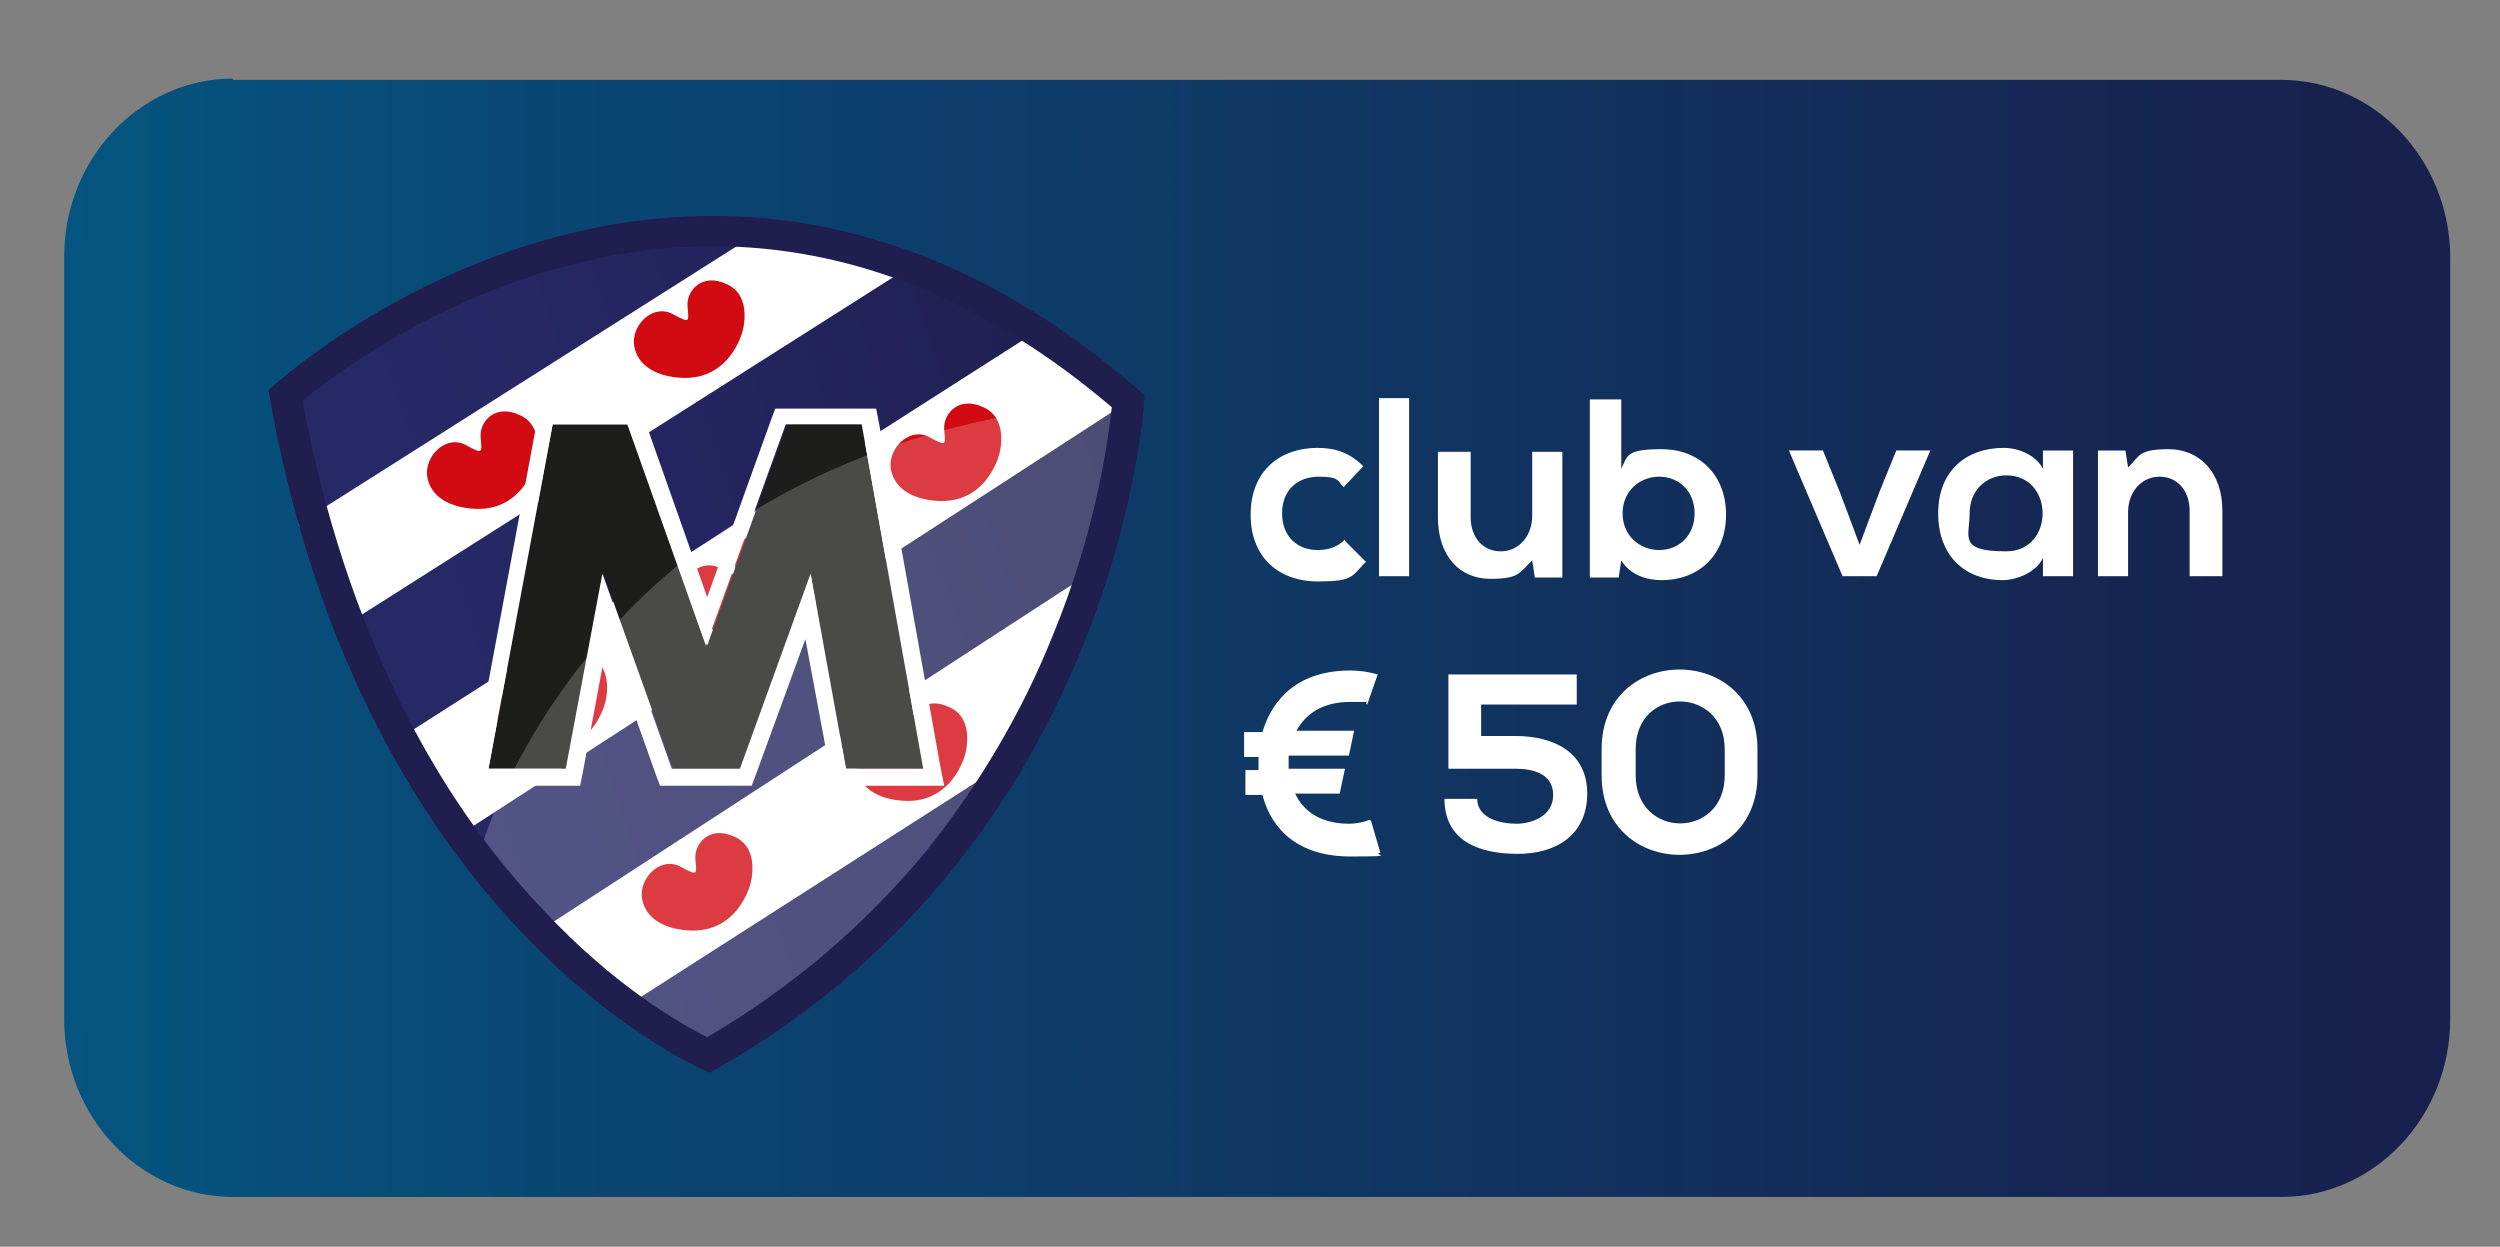 <?xml version="1.0" encoding="UTF-8"?>
<svg xmlns="http://www.w3.org/2000/svg" xmlns:xlink="http://www.w3.org/1999/xlink" id="Laag_1" version="1.1" viewBox="0 0 190.9 95.2">
  <rect x="0" y="0" width="190.9" height="95.2" fill="#808080" stroke="none"/>
  <defs>
    <style>
      .st0 {
        fill: none;
      }

      .st1 {
        mask: url(#mask);
      }

      .st2 {
        fill: #1f1e4f;
      }

      .st3 {
        opacity: .4;
      }

      .st3, .st4 {
        fill: #fff;
      }

      .st5 {
        fill: #1d1d1b;
      }

      .st6 {
        mask: url(#mask-1);
      }

      .st7 {
        fill: #d20a11;
      }

      .st8 {
        clip-path: url(#clippath-1);
      }

      .st9 {
        clip-path: url(#clippath-3);
      }

      .st10 {
        clip-path: url(#clippath-4);
      }

      .st11 {
        clip-path: url(#clippath-2);
      }

      .st12 {
        clip-path: url(#clippath-6);
      }

      .st13 {
        clip-path: url(#clippath-5);
      }

      .st14 {
        opacity: .2;
      }

      .st15 {
        fill: url(#Naamloos_verloop_5);
      }

      .st16 {
        fill: url(#Naamloos_verloop_6);
      }

      .st17 {
        fill: url(#Naamloos_verloop_3);
      }

      .st18 {
        fill: url(#Naamloos_verloop_7);
      }

      .st19 {
        clip-path: url(#clippath);
      }
    </style>
    <linearGradient id="Naamloos_verloop_3" data-name="Naamloos verloop 3" x1="-186.6" y1="360" x2="-185.9" y2="360" gradientTransform="translate(72440.2 139890.5) scale(388.4 -388.4)" gradientUnits="userSpaceOnUse">
      <stop offset="0" stop-color="#00648f"></stop>
      <stop offset=".3" stop-color="#0a4571"></stop>
      <stop offset=".8" stop-color="#18214e"></stop>
      <stop offset="1" stop-color="#1d1441"></stop>
    </linearGradient>
    <clipPath id="clippath">
      <rect class="st0" x=".9" y="-2.1" width="105.6" height="96"></rect>
    </clipPath>
    <mask id="mask" x=".9" y="-2.1" width="105.6" height="96" maskUnits="userSpaceOnUse">
      <g class="st19">
        <image width="220" height="200" transform="translate(.9 -2.1) scale(.5)"></image>
      </g>
    </mask>
    <clipPath id="clippath-1">
      <rect class="st0" x="11.9" y="7.5" width="84" height="82.6"></rect>
    </clipPath>
    <clipPath id="clippath-2">
      <path class="st0" d="M54.4,16.5c-19.7,0-33.9,13.3-33.9,13.3,7.2,41.5,33.7,52.1,33.7,52.1,31.5-17.5,33.2-51.7,33.2-51.7-11.6-10.3-23-13.7-33-13.7h0"></path>
    </clipPath>
    <linearGradient id="Naamloos_verloop_5" data-name="Naamloos verloop 5" x1="-183.2" y1="362.3" x2="-182.2" y2="362.3" gradientTransform="translate(11847.3 23427.5) scale(64.5 -64.5)" gradientUnits="userSpaceOnUse">
      <stop offset="0" stop-color="#272967"></stop>
      <stop offset=".4" stop-color="#252661"></stop>
      <stop offset=".9" stop-color="#1f1f51"></stop>
      <stop offset="1" stop-color="#1f1e4f"></stop>
    </linearGradient>
    <clipPath id="clippath-3">
      <rect class="st0" x="20.4" y="16.5" width="66.9" height="65.4"></rect>
    </clipPath>
    <clipPath id="clippath-4">
      <rect class="st0" x="36.5" y="30.6" width="50.3" height="49.9"></rect>
    </clipPath>
    <clipPath id="clippath-5">
      <path class="st0" d="M36.5,65.5c12.7,14,17,14.9,17.9,15h0c0,0,.1,0,.1,0,28.4-16.7,32.2-49.8,32.3-49.9h0c-41.9,2.1-50.3,34.9-50.3,34.9"></path>
    </clipPath>
    <clipPath id="clippath-6">
      <rect class="st0" x="29.1" y="23.7" width="65.1" height="64.7" transform="translate(-12.1 94.8) rotate(-70)"></rect>
    </clipPath>
    <linearGradient id="Naamloos_verloop_7" data-name="Naamloos verloop 7" x1="-181.8" y1="357.8" x2="-180.8" y2="357.8" gradientTransform="translate(10596.9 20837.6) scale(58.1 -58.1)" gradientUnits="userSpaceOnUse">
      <stop offset="0" stop-color="#999"></stop>
      <stop offset=".5" stop-color="#0a0a0a"></stop>
      <stop offset=".9" stop-color="#b2b2b2"></stop>
      <stop offset="1" stop-color="#b2b2b2"></stop>
    </linearGradient>
    <mask id="mask-1" x="-6.6" y="-12.3" width="136.5" height="136.6" maskUnits="userSpaceOnUse">
      <g class="st12">
        <rect class="st18" x="8.3" y="2.8" width="106.6" height="106.5" transform="translate(-12.1 94.8) rotate(-70)"></rect>
      </g>
    </mask>
    <linearGradient id="Naamloos_verloop_6" data-name="Naamloos verloop 6" x1="-181.8" y1="357.8" x2="-180.8" y2="357.8" gradientTransform="translate(10596.4 20837.3) scale(58.1 -58.1)" gradientUnits="userSpaceOnUse">
      <stop offset="0" stop-color="#fff"></stop>
      <stop offset=".5" stop-color="#fff"></stop>
      <stop offset=".9" stop-color="#fff"></stop>
      <stop offset="1" stop-color="#fff"></stop>
    </linearGradient>
  </defs>
  <path class="st17" d="M17.8,6.1h156.4c7.1,0,12.9,6.1,12.9,13.6v58.1c0,7.5-5.8,13.6-12.9,13.6H17.8c-7.1,0-12.9-6.1-12.9-13.6V19.6c0-7.5,5.8-13.6,12.9-13.6Z"></path>
  <g class="st1">
    <g class="st8">
      <rect class="st3" x="11.9" y="7.5" width="84" height="82.6"></rect>
    </g>
  </g>
  <g class="st11">
    <rect class="st15" x="12" y="7.7" width="83.8" height="82.9" transform="translate(-12.6 19.1) rotate(-18)"></rect>
  </g>
  <polygon class="st4" points="47.1 77.3 78.8 57 84.7 42.8 40.7 71.4 47.1 77.3"></polygon>
  <polygon class="st4" points="29.7 56.9 34.4 64.2 86.4 30.5 80.1 24.7 29.7 56.9"></polygon>
  <polygon class="st4" points="22.8 40 26.1 47.9 70.2 19.9 59.1 17 22.8 40"></polygon>
  <g class="st9">
    <path class="st7" d="M57.3,67.5s-1,4.1-5.2,3.5c-3-.4-3.1-2.4-3.1-2.7,0-1.5,1.6-2.9,3-2.1,1.3.7,1.2.6,1.1-.6-.1-1.2,1.1-2.6,3-1.7,2,.9,1.2,3.6,1.2,3.6"></path>
    <path class="st7" d="M73.7,57.6s-1,4.1-5.2,3.5c-3-.4-3.1-2.4-3.1-2.7,0-1.5,1.6-2.9,3-2.1,1.3.7,1.2.6,1.1-.6-.1-1.2,1.1-2.6,3-1.7,2,.9,1.2,3.6,1.2,3.6"></path>
    <path class="st7" d="M40.9,35.3s-1,4.1-5.2,3.5c-3-.4-3.1-2.4-3.1-2.7,0-1.5,1.6-2.9,3-2.1,1.3.7,1.2.6,1.1-.6-.1-1.2,1.1-2.6,3-1.7,2,.9,1.2,3.6,1.2,3.6"></path>
    <path class="st7" d="M56.7,25.3s-1,4.1-5.2,3.5c-3-.4-3.1-2.4-3.1-2.7,0-1.5,1.6-2.9,3-2.1,1.3.7,1.2.6,1.1-.6-.1-1.2,1.1-2.6,3-1.7,2,.9,1.2,3.6,1.2,3.6"></path>
    <path class="st7" d="M76.3,34.7s-1,4.1-5.2,3.5c-3-.4-3.1-2.4-3.1-2.7,0-1.5,1.6-2.9,3-2.1,1.3.7,1.2.6,1.1-.6-.1-1.2,1.1-2.6,3-1.7,2,.9,1.2,3.6,1.2,3.6"></path>
    <path class="st7" d="M60.3,44.7s-1,4.1-5.2,3.5c-3-.4-3.1-2.4-3.1-2.7,0-1.5,1.6-2.9,3-2.1,1.3.7,1.2.6,1.1-.6-.1-1.2,1.1-2.6,3-1.7,2,.9,1.2,3.6,1.2,3.6"></path>
    <path class="st7" d="M46.2,53.7s-1,4.1-5.2,3.5c-3-.4-3.1-2.4-3.1-2.7,0-1.5,1.6-2.9,3-2.1,1.3.7,1.2.6,1.1-.6-.1-1.2,1.1-2.6,3-1.7,2,.9,1.2,3.6,1.2,3.6"></path>
    <polygon class="st5" points="70.5 58.7 64.6 58.7 61.9 43.9 56.6 58.7 51.4 58.7 46.1 43.9 43.3 58.7 37.3 58.7 42.2 32.4 48 32.4 54 49.3 60.1 32.4 65.8 32.4 70.5 58.7"></polygon>
    <path class="st4" d="M65.8,32.4l4.7,26.3h-5.9l-2.7-14.9-5.4,14.9h-5.2l-5.3-14.9-2.8,14.9h-5.9l4.9-26.3h5.7l6,16.9,6.1-16.9h5.7ZM66.9,31.2h-7.7l-.3.8-4.9,13.6-4.8-13.6-.3-.8h-7.7l-.2,1-4.9,26.3-.3,1.5h8.5l.2-1,1.9-10.2,3.7,10.4.3.8h7l.3-.8,3.8-10.4,1.9,10.2.2,1h8.5l-.3-1.5-4.7-26.3-.2-1Z"></path>
    <g class="st14">
      <g class="st10">
        <g class="st13">
          <g class="st6">
            <rect class="st16" x="29.6" y="23.3" width="64.1" height="64.3" transform="translate(-11.6 94.4) rotate(-70)"></rect>
          </g>
        </g>
      </g>
    </g>
    <path class="st2" d="M54.4,16.5v2.3c10.7,0,21,4.2,30.5,12.3-.3,2.6-1.2,9.4-4.5,17.4-2.4,6-5.7,11.5-9.6,16.4-4.7,5.7-10.3,10.5-16.8,14.3-2-1-7.1-3.9-12.5-9.7-4.2-4.4-7.8-9.6-10.7-15.4-3.5-7-6.1-14.9-7.7-23.5,3.4-2.8,15.7-11.8,31.4-11.8v-2.3ZM54.4,16.5c-19.7,0-33.9,13.3-33.9,13.3,7.2,41.5,33.7,52.1,33.7,52.1,31.5-17.5,33.2-51.7,33.2-51.7-11.6-10.3-23-13.7-33-13.7"></path>
  </g>
  <path class="st4" d="M228.8-45.4c3.7,0,3.7,5.8,0,5.8s-2.8-1.1-2.8-2.9,1.3-2.9,2.8-2.9M231.6-45.9c-.5-1-1.8-1.6-3-1.6-2.8,0-5,1.7-5,5s2.1,5.1,4.9,5.1c1.1,0,2.6-.6,3.1-1.7v1.4h2.3v-9.6h-2.3v1.3ZM217.8-45.4c1.4,0,2.5,1,2.5,2.7s-1.1,2.7-2.5,2.7-2.5-1-2.5-2.7,1.1-2.7,2.5-2.7M220-47c-.7-.4-1.4-.5-2.2-.5-2.7,0-4.9,1.9-4.9,4.8s1.9,4.8,4.9,4.8,2.4.6,2.4,1.9-1.1,2.1-2.4,2.1-2.5-.8-2.5-2.1h-2.3c0,2.6,2.1,4.3,4.9,4.3s4.8-1.6,4.8-4.3-.4-2.4-2-3.2c1.6-.7,2-2.4,2-3.6s-.3-2-1-2.8l1.1-1.4-1.7-1.3-.9,1.2ZM211.5-46.3c-1.1-1-2.2-1.3-3.7-1.3s-4,.8-4,3,2.2,2.8,4,3c1.4,0,1.9.3,1.9,1s-.8,1.2-1.7,1.1c-1.1,0-2.6-.6-3.3-1.3l-1.2,1.7c1.4,1.5,2.9,1.7,4.4,1.7,2.7,0,4.1-1.5,4.1-3.1,0-2.5-2.3-2.9-4.1-3.1-1.2,0-1.8-.4-1.8-1s.6-1,1.7-1,1.7.2,2.4.9l1.3-1.6ZM197.1-49.7v2.5h-1.8v2h1.8v4.1c0,2.4,1.4,3.6,3.4,3.5.7,0,1.3-.1,2-.4l-.7-2c-.3.2-.8.3-1.1.3-.7,0-1.2-.4-1.2-1.4v-4.1h2.7v-2h-2.6v-2.7l-2.4.3ZM187.1-47.3v9.6h2.4v-5c0-1.8,1.1-2.4,2.4-2.4s1.2.2,1.7.6l1.1-2.1c-.5-.5-1.5-.9-2.5-.9s-2,.2-2.7,1.4l-.2-1.1h-2.2ZM177.9-43.6c.3-1.2,1.4-1.9,2.7-1.9s2.3.6,2.5,1.9h-5.2ZM185.3-41.6c.4-3.9-1.6-5.9-4.8-5.9s-5.1,2.1-5.1,5,2,5.1,5.3,5.1,3.1-.5,4.1-1.6l-1.5-1.5c-.5.6-1.7.9-2.6.9-1.7,0-2.7-.9-2.9-2h7.5ZM173.8-37.7v-5c0-3-1.8-4.7-4.1-4.7s-2.2.5-3.1,1.4l-.2-1.3h-2.1v9.6h2.3v-4.9c0-1.5,1-2.7,2.4-2.7s2.3,1.1,2.3,2.6v5h2.4ZM162.3-37.7v-5c0-3-1.8-4.7-4.1-4.7s-2.2.5-3.1,1.4l-.2-1.3h-2.1v9.6h2.3v-4.9c0-1.5,1-2.7,2.4-2.7s2.3,1.1,2.3,2.6v5h2.4ZM148.2-50c0,1.8,2.8,1.8,2.8,0s-2.8-1.8-2.8,0M150.8-37.7h-2.4v-9.6h2.4v9.6ZM143.6-37.7h2.6v-13.6h-2.9l-4.2,5.8-4.2-5.8h-2.9v13.6h2.6v-9.9l4.3,5.9h.5l4.4-5.9v9.9ZM123-38.9c0,1.8,2.8,1.8,2.8,0s-2.8-1.8-2.8,0M119.3-47.3l-1.3,3.2-1.5,4-1.5-4-1.3-3.2h-2.6l4.1,9.6h2.6l4.1-9.6h-2.6ZM108.9-38.9c0,1.8,2.8,1.8,2.8,0s-2.8-1.8-2.8,0M105.2-47.3l-1.3,3.2-1.5,4-1.5-4-1.3-3.2h-2.6l4.1,9.6h2.6l4.1-9.6h-2.6Z"></path>
  <path class="st4" d="M169.7,44v-5c0-3-1.8-4.7-4.1-4.7s-2.2.5-3.1,1.4l-.2-1.3h-2.1v9.6h2.3v-4.9c0-1.5,1-2.7,2.4-2.7s2.3,1.1,2.3,2.6v5h2.4ZM153.2,36.3c3.7,0,3.7,5.8,0,5.8s-2.8-1.1-2.8-2.9,1.3-2.9,2.8-2.9M156,35.8c-.5-1-1.8-1.6-3-1.6-2.8,0-5,1.7-5,5s2.1,5.1,4.9,5.1c1.1,0,2.6-.6,3.1-1.7v1.4h2.3v-9.6h-2.3v1.3ZM144.8,34.4l-1.3,3.2-1.5,4-1.5-4-1.3-3.2h-2.6l4.1,9.6h2.6l4.1-9.6h-2.6ZM121.4,30.5v13.6h2.2l.2-1.3c.7,1.1,1.9,1.5,3.1,1.5,2.8,0,4.9-1.9,4.9-5s-2.1-5-4.9-5-2.6.5-3.1,1.5v-5.3h-2.4ZM126.7,36.4c1.5,0,2.7,1.1,2.7,2.8s-1.2,2.8-2.7,2.8-2.8-1.1-2.8-2.8,1.3-2.8,2.8-2.8M109.8,34.5v5c0,3,1.7,4.7,4,4.7s2.2-.5,3.2-1.4l.2,1.3h2.1v-9.6h-2.3v4.9c0,1.5-1,2.7-2.4,2.7s-2.3-1.1-2.3-2.6v-5h-2.4ZM105.3,44h2.3v-13.6h-2.3v13.6ZM102.7,41.2c-.6.6-1.3.8-2.1.8-1.5,0-2.7-1-2.7-2.8s1.2-2.8,2.8-2.8,1.4.3,1.9.8l1.5-1.6c-1-1-2.1-1.4-3.5-1.4-2.8,0-5.1,1.7-5.1,5.1s2.3,5.1,5.1,5.1,2.6-.4,3.7-1.5l-1.6-1.6Z"></path>
  <path class="st4" d="M122.3,57.2v2c0,8.1,11.9,8.1,11.9,0v-2c0-8.1-11.9-8.1-11.9,0ZM131.7,59.2c0,4.9-6.8,4.9-6.8,0v-2c0-4.9,6.8-4.8,6.8,0v2Z"></path>
  <path class="st4" d="M120.4,51.5h-9.8v7.2h5.1c1.4,0,2.9.4,2.9,2,0,1.6-1.6,2.2-2.8,2.2s-3-.4-3-1.9h-2.5c0,3.2,2.6,4.2,5.6,4.2s5.3-1.5,5.3-4.6c0-3.2-2.6-4.4-5.5-4.4h-2.6v-2.4h7.3v-2.4Z"></path>
  <path class="st4" d="M104.6,62.6c-.5.2-1.1.3-1.6.3-2.2,0-3.5-1-4.1-2.3h3.4l.4-1.9h-4.3c0-.1,0-.3,0-.4s0-.4,0-.6h4.6l.4-1.9h-4.4c.7-1.3,2-2.2,4.1-2.2s.9,0,1.3.2l.8-2.3c-.7-.2-1.4-.3-2.1-.3-3.8,0-5.9,2-6.7,4.7h-1.4v1.9h1.1c0,.2,0,.4,0,.6v.4h-1v1.9h1.3c.7,2.7,2.8,4.7,6.7,4.7s1.6-.1,2.3-.3l-.7-2.4Z"></path>
</svg>
